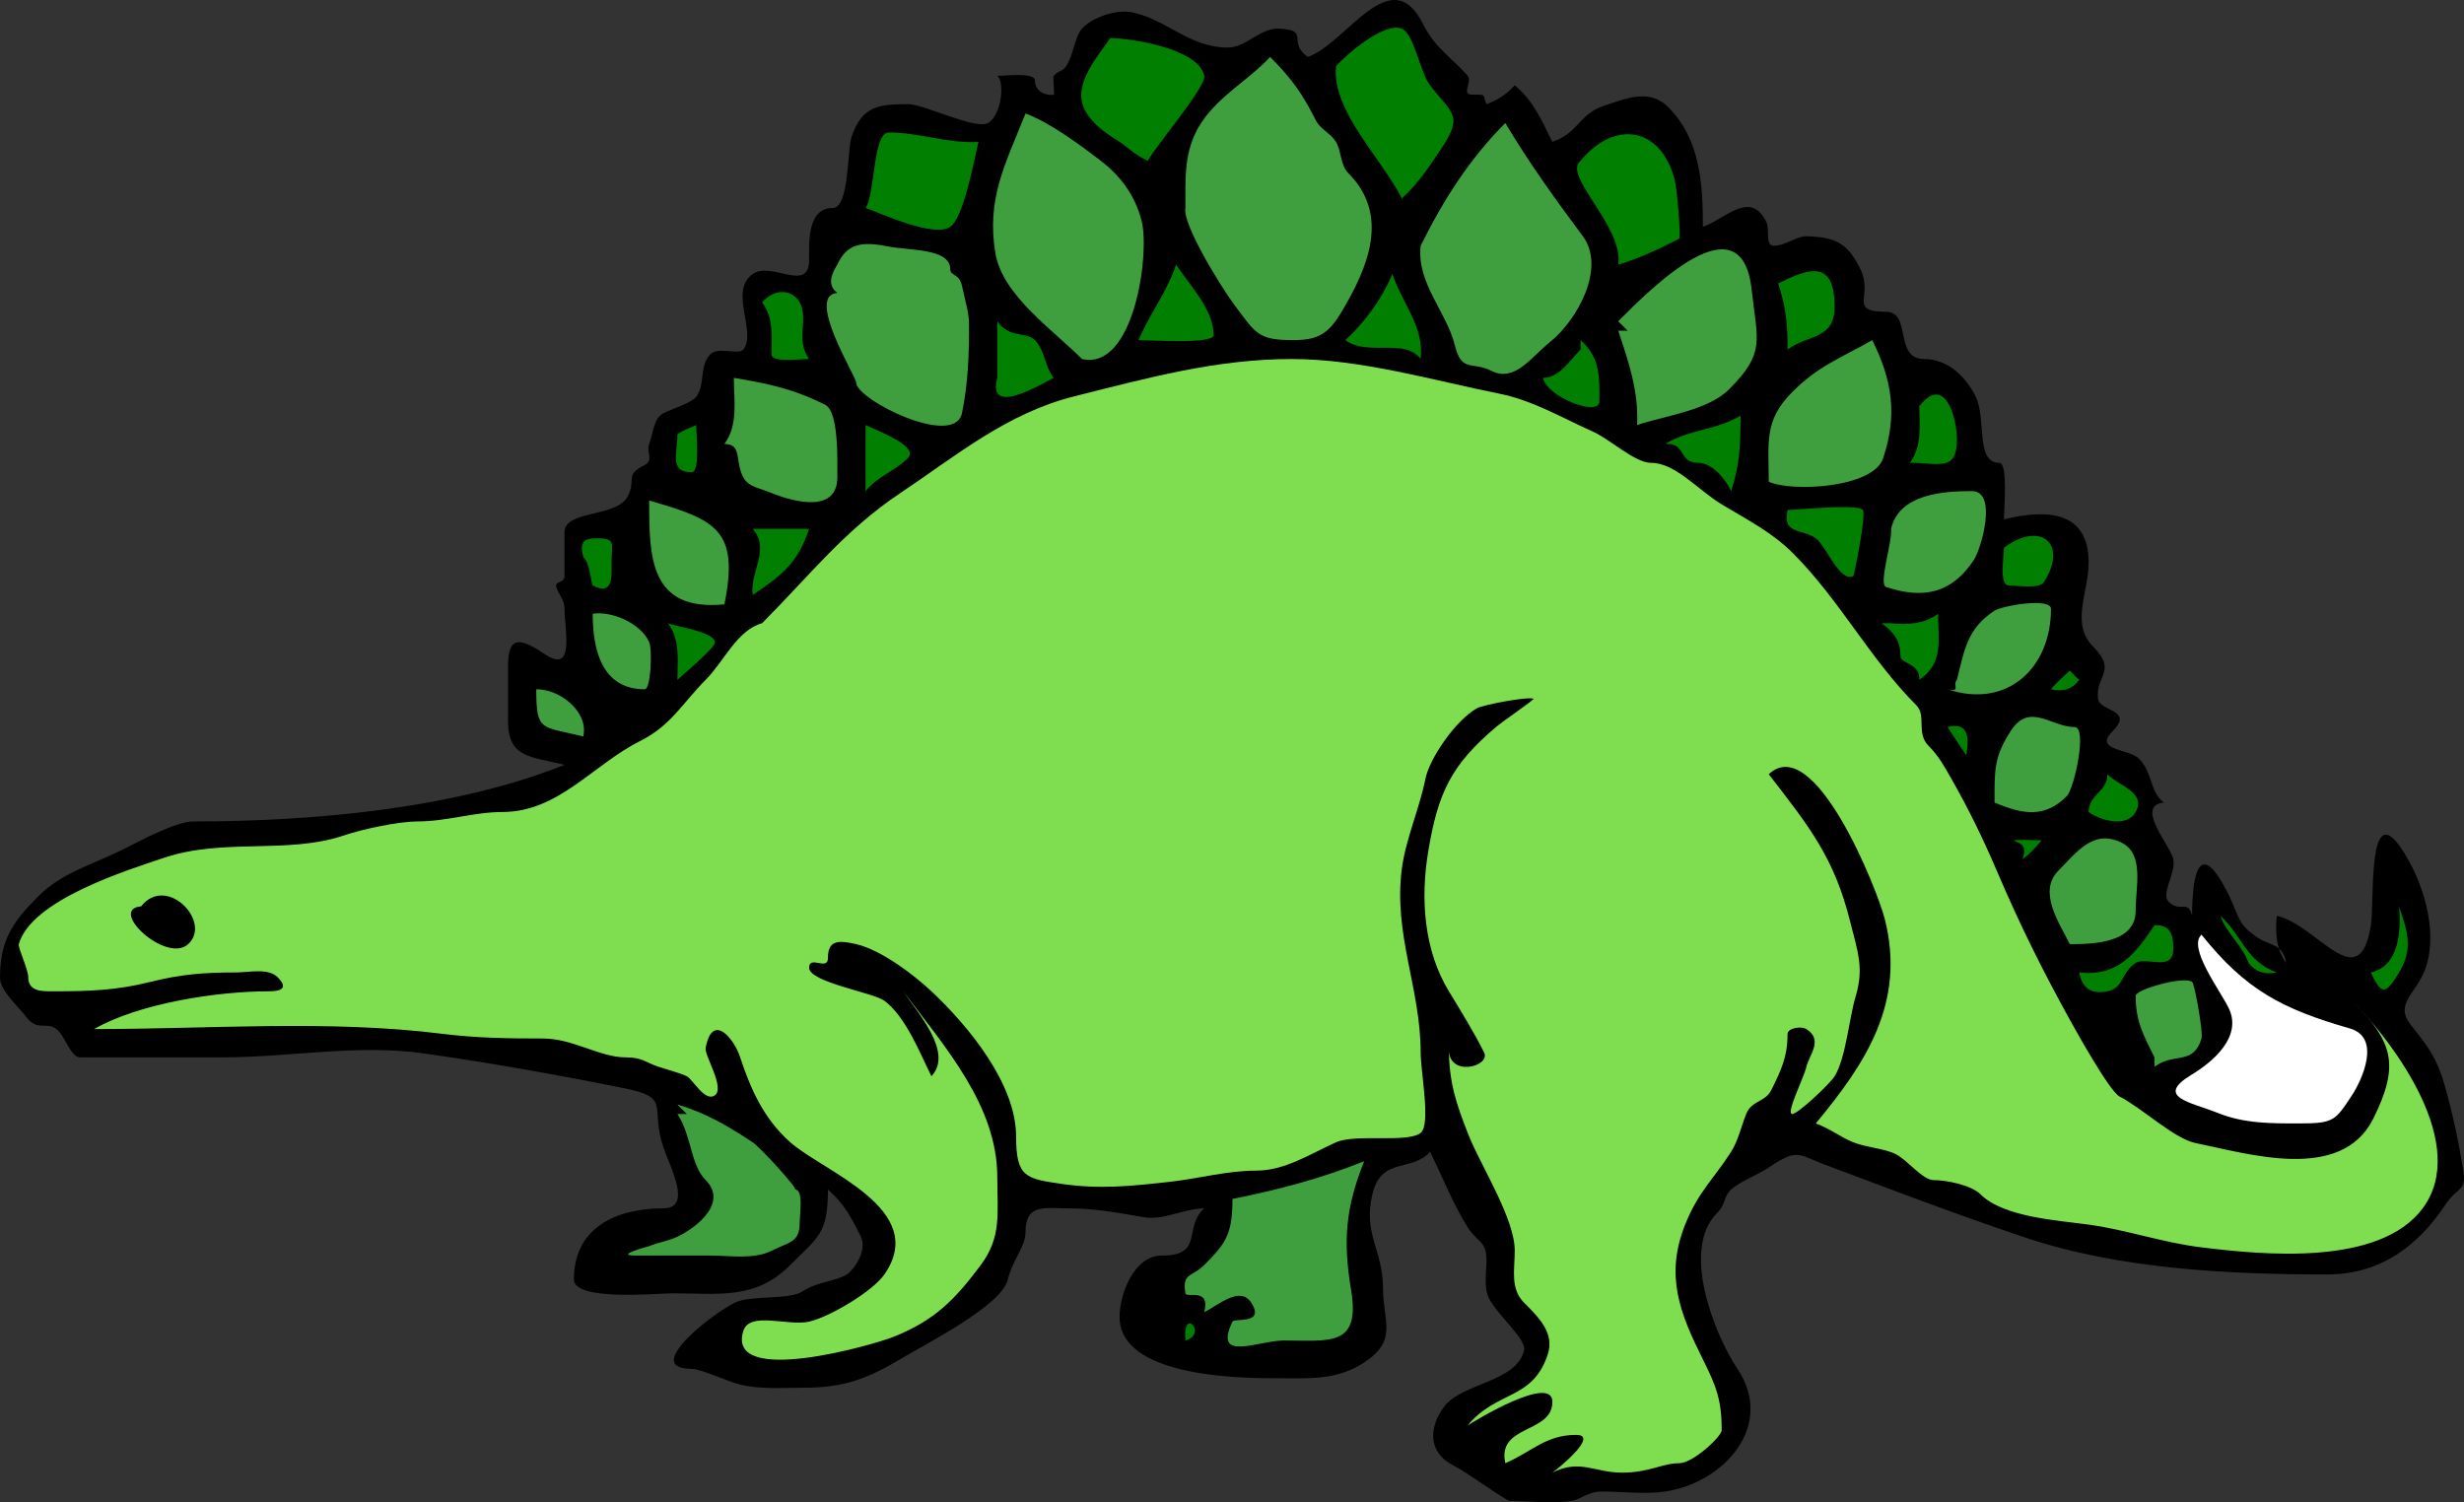<?xml version="1.0" encoding="UTF-8" standalone="no"?>
<!-- Generator: Adobe Illustrator 12.0.0, SVG Export Plug-In . SVG Version: 6.00 Build 51448)  --><svg height="169.601" id="Layer_1" inkscape:version="0.42" sodipodi:docbase="F:\openclip\svg da inviare" sodipodi:docname="Dinosauro01.svg" sodipodi:version="0.32" space="preserve" style="overflow:visible;enable-background:new 0 0 278.164 169.601;" version="1.1" viewBox="0 0 278.164 169.601" width="278.164" xmlns="http://www.w3.org/2000/svg" xmlns:cc="http://web.resource.org/cc/" xmlns:dc="http://purl.org/dc/elements/1.1/" xmlns:inkscape="http://www.inkscape.org/namespaces/inkscape" xmlns:rdf="http://www.w3.org/1999/02/22-rdf-syntax-ns#" xmlns:sodipodi="http://inkscape.sourceforge.net/DTD/sodipodi-0.dtd" xmlns:svg="http://www.w3.org/2000/svg">
  <rect x="0" y="0" width="278.164" height="169.601" fill="#333333" stroke="none"/>
  <defs id="defs104"/>
  <sodipodi:namedview bordercolor="#666666" borderopacity="1.0" id="base" inkscape:current-layer="Layer_1" inkscape:cx="139.08200" inkscape:cy="84.800499" inkscape:pageopacity="0.0" inkscape:pageshadow="2" inkscape:window-height="712" inkscape:window-width="1024" inkscape:window-x="-4" inkscape:window-y="-4" inkscape:zoom="2.1226290" pagecolor="#ffffff"/>
  <path d="M147.632,6.431c-2.394-1.793,0.332-3.004-3.186-3.196  c-2.201-0.12-3.734,2.131-5.841,2.131c-4.358,0-6.942-3.205-10.839-3.986c-1.691-0.339-4.409,0.527-5.624,1.855  c-0.625,0.684-0.95,2.385-1.287,3.23c-0.783,1.964-1.092,1.196-1.898,2.097c-0.137,0.152,0.138,2.114,0,2.131  c-1.051,0.133-2.124-0.46-2.124-1.598c0-0.958-3.273-0.533-4.249-0.533c0.889,0.675,0.463,4.508-1.063,5.329  c-1.445,0.777-7.211-2.132-8.994-2.132c-3.341,0-5.237,0.208-6.405,3.73c-0.483,1.459-0.231,7.99-2.125,7.99  c-2.89,0-2.655,3.953-2.655,5.879c0,3.769-4.271,0.084-6.372,1.579c-2.725,1.939,0.506,6.583-1.061,8.524  c-0.53,0.658-2.813-0.374-3.718,0.533c-1.264,1.266-0.568,3.493-1.595,4.794c-0.575,0.729-2.828,1.419-3.696,1.854  c-1.141,0.572-1.161,2.34-1.613,3.474c-0.386,0.969,0.58,1.84-0.551,2.407c-2.251,1.129-0.889,1.55-1.848,3.473  c-1.236,2.477-7.161,1.532-7.161,4.104c0,1.645-0.003,3.289,0,4.934c0.002,0.989-1.416,0.352-0.785,1.617  c0.356,0.717,0.785,1.284,0.785,2.078c0,2.307,1.224,7.421-2.183,5.144c-2.734-1.829-4.191-2.217-4.191,1.282  c0,2.099,0,4.196,0,6.295c0,4.158,2.646,3.958,6.374,4.893c-12.473,5.008-28.596,6.394-41.934,6.394  c-1.909,0-5.968,2.184-7.986,3.195c-3.405,1.709-6.778,2.54-9.499,5.269C1.323,104.192,0,106.239,0,110.404  c0,1.418,2.12,3.28,2.95,4.392c1.255,1.679,2.303,0.513,3.422,1.382c0.996,0.774,1.589,3.194,2.675,3.194c1.443,0,2.886,0,4.328,0  c3.907,0,7.814,0,11.722,0c7.59,0,15.305-1.518,22.784-0.444c7.529,1.08,15.016,2.408,22.473,3.905  c5.524,1.108,2.973,1.979,4.525,6.661c0.735,2.218,3.358,6.925-0.021,6.925c-5.414,0-10.069,2.245-10.069,8.025  c0,2.493,9.515,1.564,11.118,1.564c5.253,0,9.354,0.774,13.31-3.196c3.185-3.196,4.248-3.517,4.248-8.523  c1.827,1.608,2.627,3.134,3.699,5.289c0.801,1.607-0.783,3.804-1.572,4.3c-1.275,0.802-3.341,0.812-4.982,1.909  c-1.393,0.932-5.349,0.479-7.266,1.121c-2.025,0.679-11.246,7.626-5.299,7.626c1.077,0,4.035,1.405,5.43,1.756  c2.389,0.6,4.845,0.375,7.302,0.375c4.421,0,7.104-0.952,11.151-3.39c2.611-1.573,11.104-5.858,11.829-8.774  c0.607-2.441,2.013-3.693,2.013-5.396c0-3.262,2.188-2.686,4.927-2.686c2.916,0,5.645,0.525,8.526,1.008  c2.117,0.354,4.525-1.005,6.727-1.008c-2.426,2.154,0.051,5.328-4.798,5.328c-3.08,0-4.762,4.256-4.762,6.926  c0,6.652,13.053,6.926,17.546,6.926c3.642,0,6.973,0.298,10.13-1.815c3.767-2.521,2.064-4.591,2.064-8.34  c0-4.34-2.308-6.158-1.174-10.711c1.043-4.188,4.418-2.354,6.483-4.705c1.384,2.774,2.593,5.905,4.249,8.524  c1.106,1.751,2.125,1.515,2.125,3.709c0,1.352-0.326,3.095,0.275,4.301c0.941,1.891,4.229,4.623,3.972,5.84  c-0.767,3.627-7.027,3.72-9.027,6.395c-1.722,2.302-1.911,5.17,1.082,6.669c1.567,0.785,5.883,3.985,6.353,3.985  c2.206,0,4.733,0.339,6.904,0c1.169-0.183,1.842-1.066,3.504-1.066c2.293,0,4.854,0.342,7.117,0  c6.645-1.004,12.41-7.424,8.183-13.791c-2.685-4.042-6.423-13.541-2.342-17.641c1.077-1.081,0.7-1.863,1.594-2.663  c1.035-0.926,2.994-1.648,4.188-2.446c3.316-2.218,3.273-1.538,6.253-0.418c7.575,2.85,15.122,5.729,22.797,8.298  c10.611,3.55,22.937,4.155,34.03,4.155c6.125,0,10.332-3.296,13.411-7.931c1.373-2.066,2.394-1.346,1.953-3.991  c-0.543-3.268-1.184-6.293-2.09-9.474c-0.846-2.97-1.832-4.297-3.789-6.752c-1.979-2.48,0.688-3.546,1.676-6.514  c1.416-4.259-0.358-9.812-2.707-13.345c-3.93-5.913-3.068,5.843-3.5,8.584c-1.297,8.239-6.02-0.037-10.62-1.066  c-0.184,1.846-0.084,3.791,1.062,5.328c-0.368-2.201-1.793-1.908-3.245-2.88c-2.334-1.562-2.066-2.449-3.285-4.895  c-3.158-6.337-4.092-2.643-4.092,2.446c-0.465-1.929-1.314-0.258-2.654-1.599c-0.893-0.893,0.842-3.201,0.531-4.794  c-0.292-1.501-4.399-6.059-1.063-6.393c-1.633-1.225-1.193-3.33-2.854-4.994c-1.033-1.035-5.081-0.899-2.987-2.996  c2.553-2.559-1.404-2.235-1.594-3.73c-0.326-2.581,2.206-3.115-0.53-5.861c-2.617-2.625-0.531-6.044-0.531-9.569  c0-5.878-4.923-5.978-9.559-4.815c0-1.167,0.48-6.393-0.531-6.393c-2.714,0-1.429-4.938-2.655-7.459  c-1.112-2.286-3.17-4.261-5.861-4.261c-3.375,0-1.371-5.328-4.248-5.328c-4.368,0-1.408-1.803-2.911-4.815  c-1.382-2.77-2.591-3.632-6.098-3.709c-1.117-0.024-2.344,1.066-3.697,1.066c-0.985,0-0.401-1.832-0.825-2.684  c-1.823-3.658-4.542-0.375-7.16,0.553c0-4.895-0.293-9.881-3.916-13.519c-2.101-2.109-4.719-0.997-7.203-0.167  c-2.969,0.993-2.806,3.009-5.874,4.096c-1.2-2.409-2.126-4.633-4.249-6.394c-0.87,0.976-1.94,1.689-3.186,2.131  c-0.499-1.188,0.039-1.065-1.594-1.065c-1.354,0,0.047-1.448-0.531-2.131c-1.653-1.953-3.656-3.072-5.035-5.84  C157.026-4.559,152.014,4.903,147.632,6.431" id="path3" style="fill-rule:evenodd;clip-rule:evenodd;"/>
  <path d="M150.819,7.497c-0.482,5.047,5.171,10.375,7.435,14.917  c1.848-1.695,3.088-3.583,4.469-5.66c2.512-3.777,1.217-3.887-1.283-7.126c-1.126-1.459-1.807-5.817-3.186-6.393  C156.32,2.428,151.882,6.207,150.819,7.497" id="path5" style="fill-rule:evenodd;clip-rule:evenodd;fill:#007F00;"/>
  <path d="M125.329,4.3c-1.313,1.975-4.292,5.237-2.911,8.011  c0.837,1.684,2.384,2.698,3.972,3.71c0.997,0.636,1.649,1.432,3.187,2.131c0.729-1.46,6.618-8.37,6.373-9.59  C135.322,5.437,127.505,4.3,125.329,4.3" id="path7" style="fill-rule:evenodd;clip-rule:evenodd;fill:#007F00;"/>
  <path d="M133.825,23.479c-0.39,1.739,3.914,8.787,5.547,10.971  c2.457,3.285,2.684,3.946,6.647,3.946c2.785,0,3.957-0.722,5.432-3.187c3.047-5.096,5.457-10.949,0.762-15.659  c-0.911-0.914-0.754-2.45-1.394-3.529c-0.561-0.945-1.781-1.443-2.281-2.447c-1.503-3.014-2.768-4.749-5.153-7.144  c-2.511,2.684-5.71,4.33-7.749,7.399C133.622,16.86,133.825,19.996,133.825,23.479" id="path9" style="fill-rule:evenodd;clip-rule:evenodd;fill:#3F9F3F;"/>
  <path d="M122.143,40.527c5.871,1.359,7.673-11.826,6.746-15.548  c-0.788-3.167-2.659-5.32-4.622-6.827c-2.177-1.671-5.831-4.395-8.497-5.328c-2.293,5.754-4.427,9.588-3.396,15.781  C113.158,33.326,118.907,37.277,122.143,40.527" id="path11" style="fill-rule:evenodd;clip-rule:evenodd;fill:#3F9F3F;"/>
  <path d="M160.378,27.741c-0.461,4.251,2.902,7.381,3.875,11.286  c0.761,3.056,1.91,1.737,4.11,2.842c2.652,1.332,4.483-1.545,6.656-3.29c2.987-2.397,6.348-8.333,3.649-11.943  c-3.118-4.172-6.058-8.273-8.732-12.746C165.849,17.991,162.957,22.565,160.378,27.741" id="path13" style="fill-rule:evenodd;clip-rule:evenodd;fill:#3F9F3F;"/>
  <path d="M178.434,18.152c-2.124,1.615,4.881,7.412,4.249,11.72  c2.446-0.711,4.619-1.784,6.884-2.921c0.226-0.113-0.252-5.683-0.512-6.669C187.459,14.225,182.212,13.56,178.434,18.152" id="path15" style="fill-rule:evenodd;clip-rule:evenodd;fill:#007F00;"/>
  <path d="M97.715,23.479c1.86,0.659,7.727,3.384,9.56,2.131  c1.547-1.057,2.753-7.855,3.186-9.589c-3.5,0.204-6.642-1.066-10.124-1.066C98.525,14.955,98.78,22.038,97.715,23.479" id="path17" style="fill-rule:evenodd;clip-rule:evenodd;fill:#007F00;"/>
  <path d="M94.527,29.872c-0.694,1.115-1.164,2.312,0,3.196  c-3.626,0.261,2.124,9.444,2.124,10.122c0,1.93,11.146,7.487,11.958,3.414c0.688-3.444,0.788-6.46,0.788-9.985  c0-1.416-0.512-2.919-0.788-4.301c-0.296-1.484-1.335-1.122-1.335-1.934c0-2.375-4.65-2.085-7.043-2.564  C97.333,27.238,95.617,27.464,94.527,29.872" id="path19" style="fill-rule:evenodd;clip-rule:evenodd;fill:#3F9F3F;"/>
  <path d="M182.683,36.265c0.354,0.355,0.707,0.71,1.062,1.065  c-0.354,0-0.708,0-1.062,0c1.165,3.508,2.34,6.914,2.124,10.655c3.183-1.065,8.001-1.636,10.4-4.042  c4.116-4.127,3.188-5.39,2.538-11.256C196.595,22.309,186.466,32.469,182.683,36.265" id="path21" style="fill-rule:evenodd;clip-rule:evenodd;fill:#3F9F3F;"/>
  <path d="M200.738,32.003c0.906,2.729,1.062,4.594,1.062,7.458  c2.296-1.724,5.311-1.09,5.311-4.814C207.11,29.322,204.297,30.216,200.738,32.003" id="path23" style="fill-rule:evenodd;clip-rule:evenodd;fill:#007F00;"/>
  <path d="M128.516,38.396c1.318,0,8.496,0.481,8.496-0.552  c0-2.886-2.67-5.596-4.248-7.971C131.714,33.033,129.821,35.377,128.516,38.396" id="path25" style="fill-rule:evenodd;clip-rule:evenodd;fill:#007F00;"/>
  <path d="M151.881,38.396c2.527,1.881,6.706-0.283,8.497,2.131  c0.424-3.661-2.062-6.205-3.187-9.59C155.966,33.766,154.146,36.316,151.881,38.396" id="path27" style="fill-rule:evenodd;clip-rule:evenodd;fill:#007F00;"/>
  <path d="M86.031,34.134c1.326,1.801,1.061,3.742,1.061,5.84  c0,1.036,3.222,0.553,4.249,0.553c-1.581-2.143-0.012-4.494-1.063-6.393C89.51,32.745,87.542,32.413,86.031,34.134" id="path29" style="fill-rule:evenodd;clip-rule:evenodd;fill:#007F00;"/>
  <path d="M112.584,42.658c-1.149,4.397,4.679,0.85,6.373,0  c-1.038-1.282-0.951-3.042-2.124-4.262c-0.936-0.973-2.91-0.168-4.249-2.131C112.584,38.396,112.584,40.527,112.584,42.658" id="path31" style="fill-rule:evenodd;clip-rule:evenodd;fill:#007F00;"/>
  <path d="M199.677,54.378c2.526,1.196,11.793,0.725,12.909-2.63  c1.64-4.928,1.024-8.827-1.228-13.352c-3.565,2.05-6.036,2.862-9.027,5.86C199.108,47.485,199.677,49.943,199.677,54.378" id="path33" style="fill-rule:evenodd;clip-rule:evenodd;fill:#3F9F3F;"/>
  <path d="M178.434,39.461c-1.249,1.255-2.42,3.211-4.248,3.197  c0.475,2.204,6.371,4.432,6.371,2.663c0-2.775,0.119-4.913-2.123-6.925C178.434,38.75,178.434,39.106,178.434,39.461" id="path35" style="fill-rule:evenodd;clip-rule:evenodd;fill:#007F00;"/>
  <path d="M86.031,70.36c-2.81,0.766-4.333,4.346-6.314,6.333  c-2.716,2.724-3.938,5.203-7.453,6.966c-5.301,2.658-9.232,8.012-15.538,8.012c-3.236,0-6.292,1.064-9.559,1.064  c-2.116,0-6.089,0.824-8.399,1.598c-6.35,2.123-13.537,0.263-20.214,2.497c-4.232,1.417-15.042,4.779-16.428,9.758  c-0.113,0.406,1.061,2.864,1.061,3.708c0,1.726,1.655,1.617,2.897,1.617c3.981,0,7.078-0.104,10.91-1.064  c3.464-0.869,6.087-1.065,9.678-1.065c1.423,0,3.604-0.525,4.661,0.532c1.335,1.335,0.265,1.598-1.03,1.598  c-5.775,0-14.634,1.359-19.681,4.265c12.963,0,26.429-1.079,39.297,0.532c3.836,0.479,7.49,0.531,11.365,0.531  c3.418,0,6.425,2.131,9.347,2.131c1.903,0,2.242,0.571,3.718,1.064c0.549,0.184,2.657,0.776,3.187,1.066  c0.72,0.395,2.08,2.999,3.188,2.132c1.118-0.875-1.221-4.493-1.064-5.329c0.76-4.06,3.191-1.053,3.859,0.959  c1.227,3.692,2.671,7.009,5.7,9.697c3.731,3.312,15.729,7.561,10.62,14.916c-1.325,1.907-6.145,4.789-8.497,5.328  c-2.388,0.547-6.733-1.217-7.433,1.064c-1.938,6.325,14.622,1.59,16.982,0.644c4.582-1.839,6.851-4.112,9.804-8.063  c2.399-3.208,1.89-5.836,1.89-9.943c0-8.116-5.941-14.729-10.62-20.995c1.581,2.382,5.711,6.886,3.184,9.59  c-1.31-2.628-2.881-6.703-5.31-8.523c-1.229-0.921-8.497-2.085-8.497-3.729c0-1.452,2.124,0.395,2.124-1.085  c0-1.99,1.097-2.064,3.187-1.578c2.805,0.653,6.442,3.397,8.496,5.325c4.161,3.905,9.56,10.429,9.56,16.417  c0,4.592,1.103,4.747,5.226,5.338c4.289,0.614,7.808,0.234,12.147-0.25c3.245-0.361,6.445-1.259,9.711-1.259  c3.237,0,5.999-1.825,9.028-3.197c2.2-0.997,8.07,0.116,9.559-1.066c1.172-0.931,0-6.893,0-9.057c0-7.25-3.103-13.384-2.124-20.776  c0.447-3.383,1.981-6.74,2.655-10.122c0.467-2.341,3.443-6.664,5.842-7.991c0.687-0.38,5.708-1.338,6.371-1.065  c0.155,0.063-3.469,2.535-4.247,3.197c-5.021,4.268-6.529,7.325-7.646,14.052c-0.878,5.285-0.515,11.086,2.335,15.78  c1.362,2.242,2.802,4.557,3.974,6.906c0.794,1.593-4.139,2.894-3.974-0.514c0,3.825,0.797,6.262,2.241,9.885  c1.382,3.465,5.193,9.379,5.193,12.992c0,2.204-0.531,4.292,1.062,5.893c1.722,1.728,3.456,3.452,2.656,5.859  c-1.721,5.182-5.786,4.027-9.028,7.991c0.943-0.631,9.56-5.807,9.56-2.663c0,3.611-6.29,2.543-5.312,6.927  c3.044-1.331,4.578-3.198,7.999-3.198c2.713,0-2.246,3.968-2.688,4.262c3.104-1.569,4.765,0,7.867,0  c3.071,0,4.534-1.063,6.451-1.063c1.564,0,4.799-3.035,4.799-3.731c0-3.386-0.603-4.938-2.124-7.99  c-2.587-5.19-4.309-9.439-2.007-15.211c1.482-3.718,3.158-5.063,5.193-8.229c0.78-1.214,1.169-2.932,1.702-4.271  c0.61-1.53,2.152-1.33,2.822-2.674c1.148-2.307,1.848-3.811,1.848-6.372c0-0.624,1.505-0.92,2.124-0.532  c1.954,1.225,0.3,2.939,0,4.259c-0.278,1.229-2.372,5.328-1.593,5.328c0.615,0,4.214-3.356,4.779-4.262  c1.265-2.025,1.646-6.568,2.36-8.958c0.991-3.313,0.249-5.079-0.607-8.517c-1.79-7.183-4.598-10.701-9.187-16.621  c5.126-4.842,12.256,12.961,13.118,16.417c2.325,9.325-2.072,16.101-7.81,23.006c1.583,0.56,2.855,1.584,4.249,2.132  c1.515,0.596,3.458,0.669,4.8,1.342c1.285,0.645,3.02,2.92,4.248,2.92c1.498,0,4.279,0.584,5.291,1.598  c2.633,2.637,8.884,2.948,12.41,3.454c4.167,0.598,8.199,1.997,12.37,2.519c7.201,0.901,20.253,2.162,25.139-4.373  c5.263-7.041-2.918-18.377-7.966-23.441c4.537,4.553,5.477,7.124,2.399,13.299c-3.628,7.279-14.175,3.943-20.063,2.763  c-2.403-0.482-6.155-4.035-8.575-5.248c-1.125-0.564-4.913-7.395-5.625-8.682c-2.998-5.421-5.579-10.574-8.261-16.852  c-1.551-3.629-3.162-6.931-5.113-10.357c-0.805-1.412-1.422-2.551-2.558-3.69c-1.46-1.465-0.219-3.417-1.394-4.596  c-5.271-5.288-8.609-11.831-13.928-17.168c-2.337-2.345-5.205-3.805-8.035-5.508c-2.664-1.603-5.234-4.693-7.976-4.693  c-1.846,0-4.612-2.648-6.551-3.513c-3.411-1.521-6.831-3.542-10.509-4.279c-7.644-1.533-15.713-3.928-23.518-3.928  c-8.508,0-16.273,2.138-24.504,4.202c-7.668,1.922-13.274,6.647-19.686,10.936C95.32,59.886,91.348,65.026,86.031,70.36" id="path37" style="fill-rule:evenodd;clip-rule:evenodd;fill:#7FDE4F;"/>
  <path d="M81.781,50.116c1.659,0.053,1.353,1.155,1.753,2.762  c0.52,2.084,1.579,1.983,3.594,2.792c2.699,1.083,7.399,2.228,7.399-1.806c0-1.843,0.187-7.384-1.377-8.168  c-3.546-1.779-6.361-2.379-10.305-3.038C82.846,45.171,83.372,47.969,81.781,50.116" id="path39" style="fill-rule:evenodd;clip-rule:evenodd;fill:#3F9F3F;"/>
  <path d="M216.67,45.854c0,2.244,0.355,4.472-1.063,6.394  c3.271,0,5.311,1.062,5.311-2.63C220.918,47.189,219.563,42.162,216.67,45.854" id="path41" style="fill-rule:evenodd;clip-rule:evenodd;fill:#007F00;"/>
  <path d="M187.993,50.116c2.447-0.113,1.416,2.131,3.717,2.131  c1.6,0,3.13,1.892,3.718,3.196c1.002-3.016,1.062-5.36,1.062-8.524C193.842,48.56,190.641,48.475,187.993,50.116" id="path43" style="fill-rule:evenodd;clip-rule:evenodd;fill:#007F00;"/>
  <path d="M97.715,47.985c0,2.486,0,4.972,0,7.458  c1.414-1.72,3.311-2.252,4.779-3.729C103.835,50.366,98.852,48.556,97.715,47.985" id="path45" style="fill-rule:evenodd;clip-rule:evenodd;fill:#007F00;"/>
  <path d="M76.472,49.05c0,2.19-0.933,4.262,1.594,4.262  c1.005,0,0.53-4.19,0.53-5.327C77.924,48.322,77.045,48.572,76.472,49.05" id="path47" style="fill-rule:evenodd;clip-rule:evenodd;fill:#007F00;"/>
  <path d="M213.483,59.705c0.151,1.521-1.441,6.267-0.565,6.56  c4.278,1.431,7.442,0.672,9.903-3.03c0.837-1.261,2.736-7.792-0.222-7.792C219.399,55.443,214.388,55.763,213.483,59.705" id="path49" style="fill-rule:evenodd;clip-rule:evenodd;fill:#3F9F3F;"/>
  <path d="M81.781,68.229c1.669-8.349-0.846-9.528-8.495-11.72  C73.286,62.926,73.329,69.046,81.781,68.229" id="path51" style="fill-rule:evenodd;clip-rule:evenodd;fill:#3F9F3F;"/>
  <path d="M201.8,57.574c-0.622,2.813,1.607,2.074,3.186,3.196  c1.178,0.837,2.687,5.045,4.249,4.263c0.071-0.036,1.483-6.989,1.063-7.459C209.644,56.843,202.909,57.574,201.8,57.574" id="path53" style="fill-rule:evenodd;clip-rule:evenodd;fill:#007F00;"/>
  <path d="M84.969,59.705c2.04,2.362-0.325,4.741,0,7.459  c3.326-2.224,5.094-3.612,6.372-7.459C89.217,59.705,87.093,59.705,84.969,59.705" id="path55" style="fill-rule:evenodd;clip-rule:evenodd;fill:#007F00;"/>
  <path d="M65.85,62.902c0.766,0.605,0.895,3.107,1.063,3.196  c2.417,1.283,2.124-1.253,2.124-2.664c0-1.957,0.576-2.664-1.573-2.664C65.905,60.771,65.395,61.13,65.85,62.902" id="path57" style="fill-rule:evenodd;clip-rule:evenodd;fill:#007F00;"/>
  <path d="M226.229,61.836c0,1.022-0.582,4.262,0.551,4.262  c0.845,0,3.435,0.394,3.918-0.333C233.514,61.531,230.479,58.672,226.229,61.836" id="path59" style="fill-rule:evenodd;clip-rule:evenodd;fill:#007F00;"/>
  <path d="M220.918,76.753c-0.524,0.556,0.489,1.444-1.063,1.065  c6.669,2.232,11.684-2.32,11.684-9.089c0-1.27-5.479-0.388-6.433,0.25C222.089,70.997,221.779,73.297,220.918,76.753" id="path61" style="fill-rule:evenodd;clip-rule:evenodd;fill:#3F9F3F;"/>
  <path d="M66.912,69.294c0,3.976,0.989,8.523,5.876,8.523  c0.684,0,0.879-4.475,0.498-5.327C72.338,70.371,69.069,68.946,66.912,69.294" id="path63" style="fill-rule:evenodd;clip-rule:evenodd;fill:#3F9F3F;"/>
  <path d="M213.483,70.36c-0.354,0-0.709,0-1.063,0  c1.439,1.065,2.125,2.018,2.125,3.729c0,0.885,2.218,0.725,2.125,2.664c2.787-1.918,2.123-4.437,2.123-7.458  C217.244,70.445,215.34,70.551,213.483,70.36" id="path65" style="fill-rule:evenodd;clip-rule:evenodd;fill:#007F00;"/>
  <path d="M75.409,70.36c1.418,1.922,1.063,4.149,1.063,6.393  c0.45-0.451,4.339-3.673,4.251-4.262C80.543,71.281,76.316,70.756,75.409,70.36" id="path67" style="fill-rule:evenodd;clip-rule:evenodd;fill:#007F00;"/>
  <path d="M231.539,77.818c1.321,0.328,2.4-0.007,3.187-1.065  c-0.596-0.54-0.523-0.467-1.063-1.066C232.973,76.381,232.146,77.051,231.539,77.818" id="path69" style="fill-rule:evenodd;clip-rule:evenodd;fill:#007F00;"/>
  <path d="M60.54,77.818c0,4.865,0.55,4.134,5.31,5.329  C66.48,80.32,63.154,77.771,60.54,77.818" id="path71" style="fill-rule:evenodd;clip-rule:evenodd;fill:#3F9F3F;"/>
  <path d="M225.167,90.604c3.225,1.364,5.674,1.768,8.164-0.732  c0.819-0.822,2.363-7.791,0.863-7.791c-2.565,0-5.048-2.792-7.124,0.332C225.063,85.433,225.167,86.996,225.167,90.604" id="path73" style="fill-rule:evenodd;clip-rule:evenodd;fill:#3F9F3F;"/>
  <path d="M219.855,82.081c0.801,1.202,1.326,1.992,2.124,3.196  C222.317,83.303,222.262,81.462,219.855,82.081" id="path75" style="fill-rule:evenodd;clip-rule:evenodd;fill:#007F00;"/>
  <path d="M235.787,91.671c1.195,0.896,4.261,1.86,5.311,0  c1.271-2.253-2.09-3.032-3.188-4.264C237.928,89.365,235.77,89.713,235.787,91.671" id="path77" style="fill-rule:evenodd;clip-rule:evenodd;fill:#007F00;"/>
  <path d="M227.291,94.865c0.938,0.479,1.51,0.444,1.062,2.132  c0.727-0.557,1.569-1.403,2.123-2.132C229.433,94.865,228.328,94.76,227.291,94.865" id="path79" style="fill-rule:evenodd;clip-rule:evenodd;fill:#007F00;"/>
  <path d="M233.663,106.588c2.388,0,7.435-0.038,7.435-3.751  c0-2.737,0.998-6.405-1.573-7.695c-3.21-1.61-5.123,1.114-7.143,3.142C230.018,100.656,232.465,104.183,233.663,106.588" id="path81" style="fill-rule:evenodd;clip-rule:evenodd;fill:#3F9F3F;"/>
  <path d="M15.932,102.323c-3.816,0.318,2.844,6.518,5.311,4.265  C23.98,104.087,18.8,98.675,15.932,102.323" id="path83" style="fill-rule:evenodd;clip-rule:evenodd;"/>
  <path d="M267.65,109.783c1.229,2.726,1.741,2.398,3.187,0  c1.637-2.717,0.945-4.613,0-7.46C271.062,105.024,270.88,109.077,267.65,109.783" id="path85" style="fill-rule:evenodd;clip-rule:evenodd;fill:#007F00;"/>
  <path d="M253.843,108.718c0.808,1.029,1.881,1.357,3.188,1.065  c-3.453-1.204-3.961-4.226-6.373-6.394C251.378,105.444,253.121,106.663,253.843,108.718" id="path87" style="fill-rule:evenodd;clip-rule:evenodd;fill:#007F00;"/>
  <path d="M243.222,104.456c-2.178,3.277-4.195,5.828-8.496,5.327  c0.321,1.846,1.448,2.49,3.185,2.13c1.905-0.396,1.517-2.117,3.188-3.195c1.203-0.776,4.249,1.078,4.249-1.598  C245.347,105.554,245.063,104.371,243.222,104.456" id="path89" style="fill-rule:evenodd;clip-rule:evenodd;fill:#007F00;"/>
  <path d="M248.532,105.521c-1.579,1.414,2.006,6.156,3.05,8.249  c1.651,3.313-1.906,6.192-4.146,7.54c-4.234,2.55-0.172,3.094,2.927,4.336c3.026,1.214,6.039,1.184,9.224,1.184  c3.902,0,4.052-0.329,5.939-3.195c1.064-1.616,3.379-6.487-0.255-7.53C257.636,113.914,253.512,111.763,248.532,105.521" id="path91" style="fill-rule:evenodd;clip-rule:evenodd;fill:#FFFFFF;"/>
  <path d="M243.222,119.372c0,0.354,0,0.71,0,1.064  c2.262-1.678,4.363-0.105,5.311-3.195c0.203-0.664-0.775-6.201-1.063-6.394c-1.013-0.679-6.372,0.869-6.372,1.565  C241.098,115.294,241.925,116.771,243.222,119.372" id="path93" style="fill-rule:evenodd;clip-rule:evenodd;fill:#3F9F3F;"/>
  <path d="M262.339,112.979c0,0.355,0,0.71,0,1.065  C262.339,113.689,262.339,113.335,262.339,112.979" id="path95" style="fill-rule:evenodd;clip-rule:evenodd;fill:#007F00;"/>
  <path d="M76.472,124.7c0.354,0.354,0.709,0.71,1.063,1.064  c-0.354,0-0.709,0-1.063,0c1.596,2.401,1.469,5.738,3.188,7.459c2.482,2.486-0.822,5.264-3.188,6.394  c-1.07,0.511-2.229,0.655-3.186,1.066c0.006-0.002-4.049,1.063-1.572,1.063c2.819,0,5.638,0,8.457,0  c2.277,0,4.918,0.473,6.962-0.552c2.013-1.01,3.146-0.914,3.146-3.177c0-0.932,0.462-3.729-0.53-3.729  c0.415,0-3.88-4.73-4.779-5.327C82.268,127.169,79.651,125.621,76.472,124.7" id="path97" style="fill-rule:evenodd;clip-rule:evenodd;fill:#3F9F3F;"/>
  <path d="M139.136,135.354c0,4.02-0.773,5.038-3.187,7.459  c-1.387,1.392-2.522,0.844-2.124,3.196c0.102,0.599,2.856-0.712,2.124,2.132c1.601-0.802,4.063-3.021,5.312-1.065  c1.593,2.494-1.915,1.693-2.125,2.131c-2.226,4.637,2.912,2.13,5.808,2.13c5.21,0,8.654,0.742,7.581-5.712  c-0.931-5.599-0.613-9.284,1.479-14.531C149.074,133.071,144.346,134.31,139.136,135.354" id="path99" style="fill-rule:evenodd;clip-rule:evenodd;fill:#3F9F3F;"/>
  <path d="M133.825,151.336  C136.396,150.652,133.468,147.355,133.825,151.336" id="path101" style="fill-rule:evenodd;clip-rule:evenodd;fill:#007F00;"/>
</svg>

